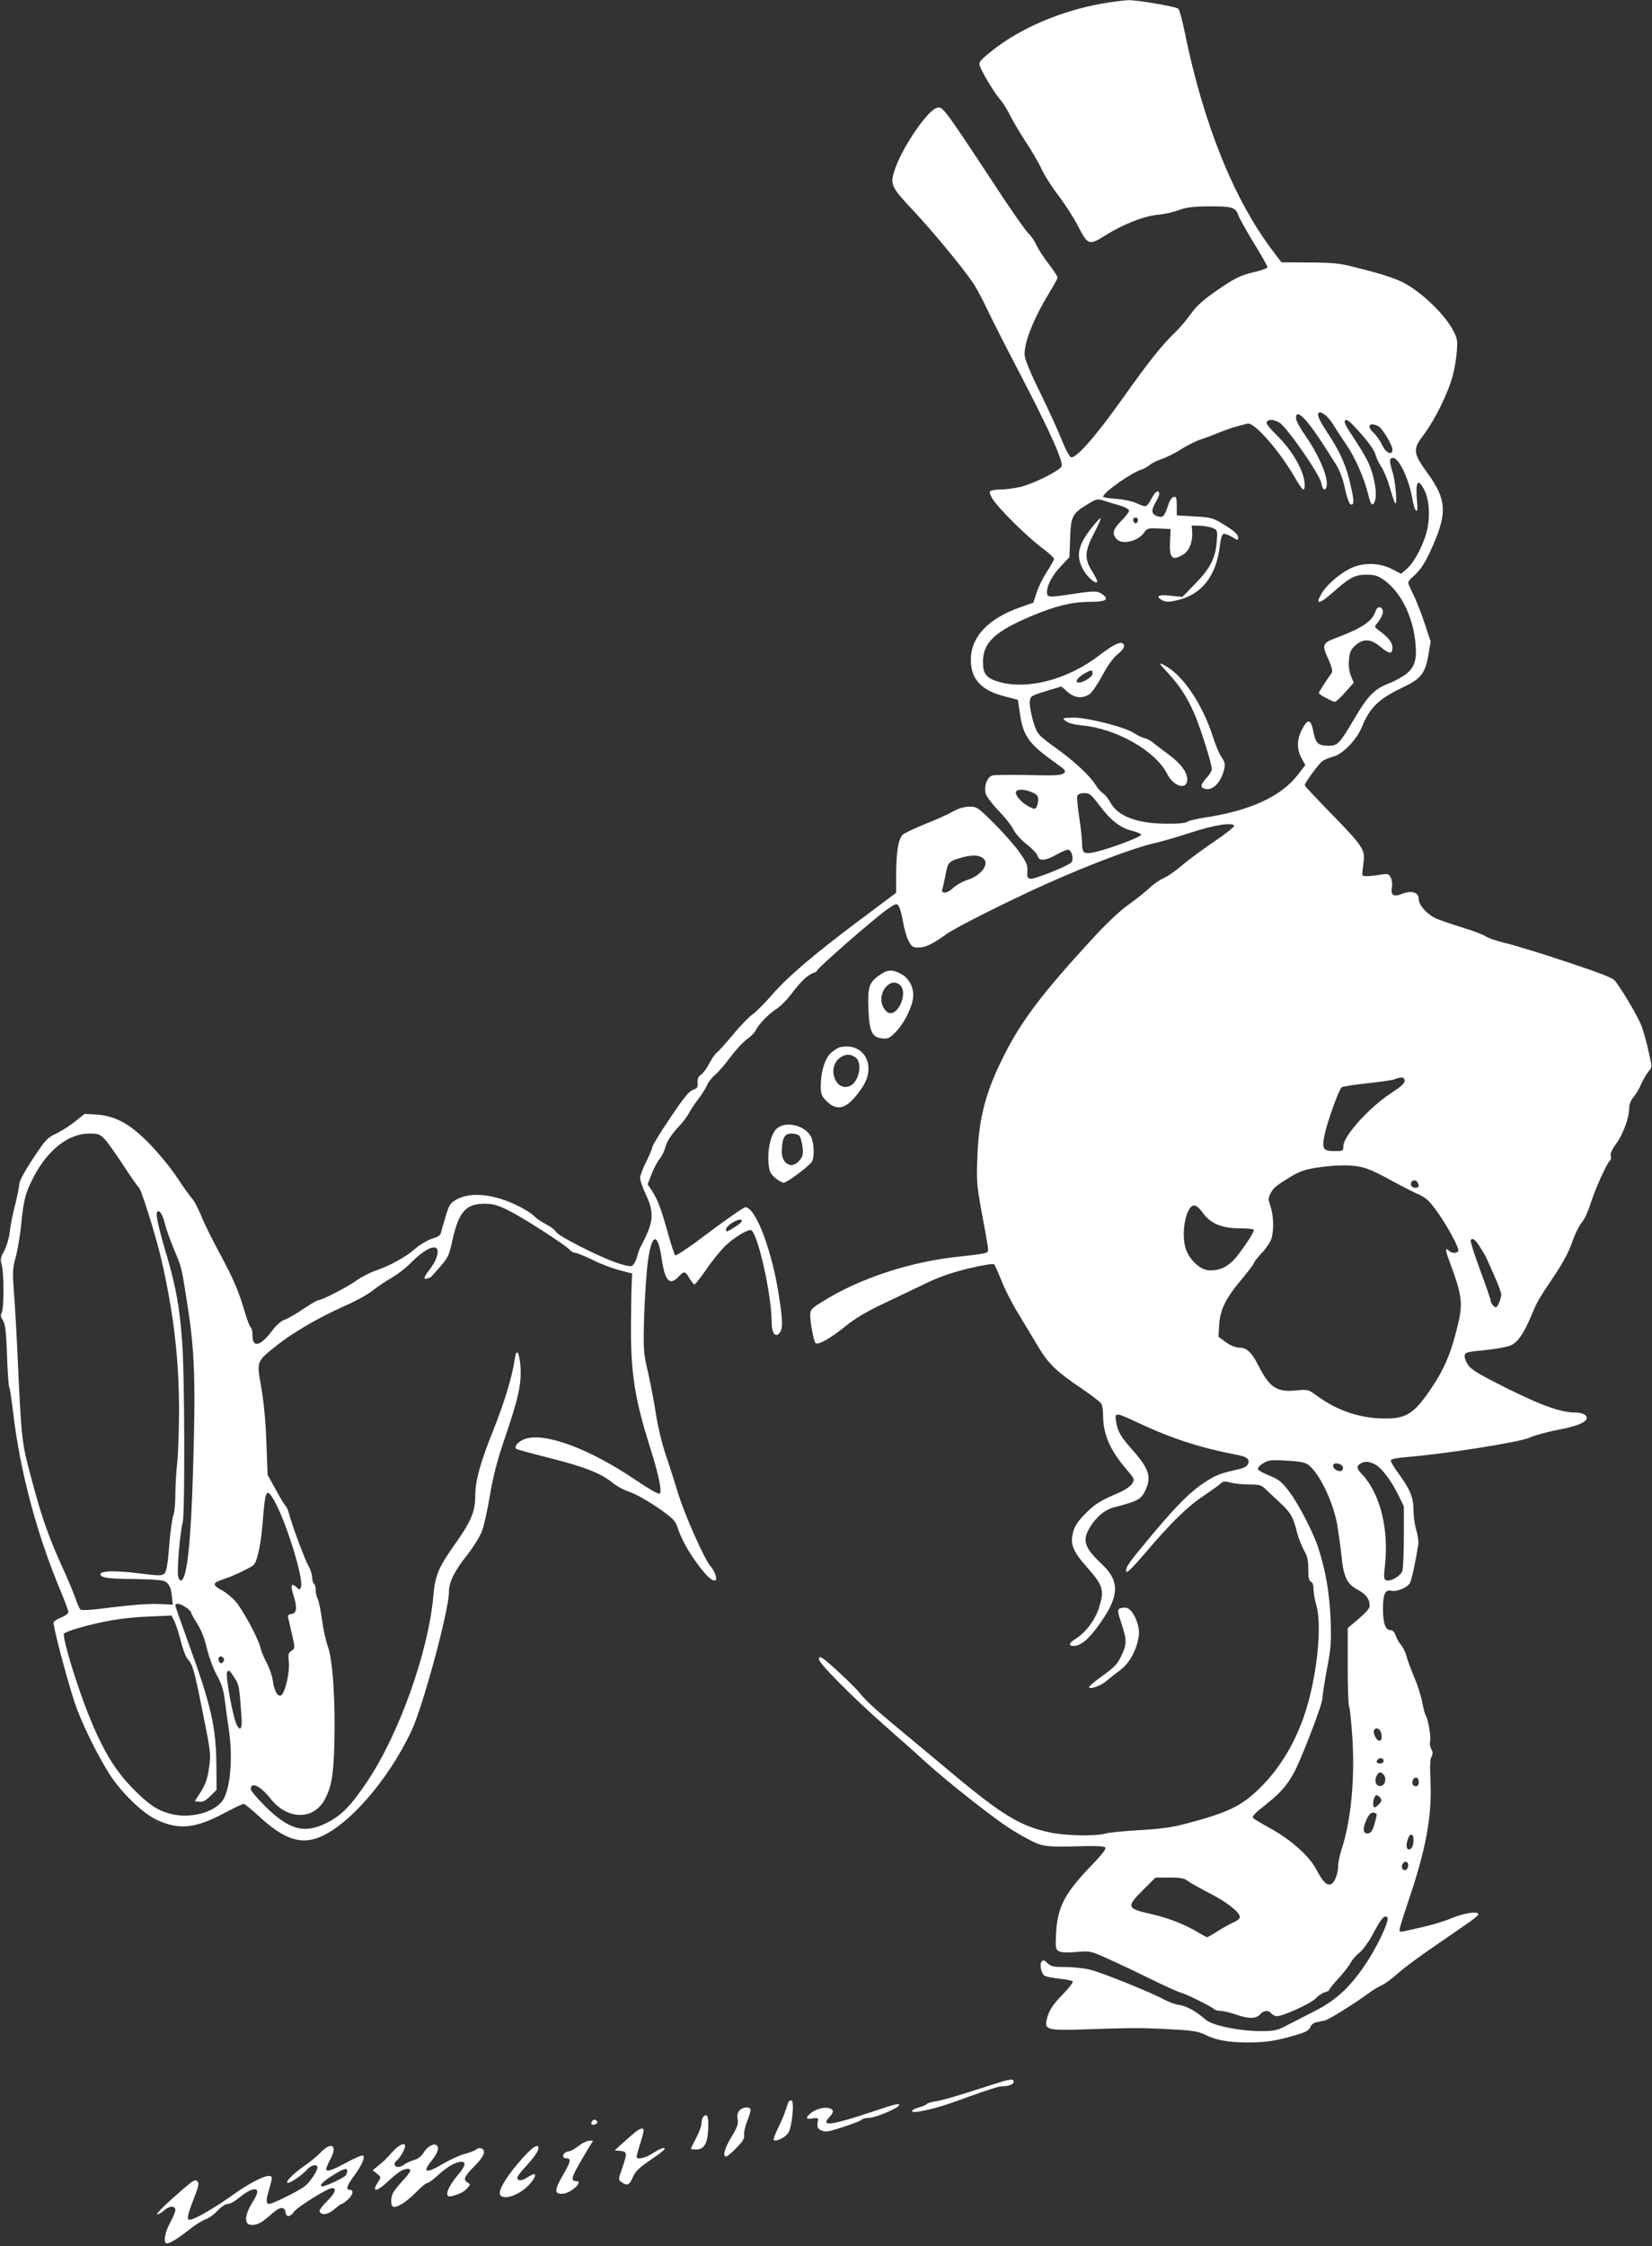 <?xml version="1.0" standalone="no"?>
<!DOCTYPE svg PUBLIC "-//W3C//DTD SVG 20010904//EN"
 "http://www.w3.org/TR/2001/REC-SVG-20010904/DTD/svg10.dtd">
<svg version="1.0" xmlns="http://www.w3.org/2000/svg"
 width="942pt" height="1280pt" viewBox="0 0 942 1280"
 preserveAspectRatio="xMidYMid meet">
<rect x="0" y="0" width="942" height="1280" fill="#333333" stroke="none"/>
<g transform="translate(0,1280) scale(0.1,-0.1)"
fill="#ffffff" stroke="none">
<path d="M6280 12779 c-232 -42 -461 -140 -618 -264 -71 -56 -82 -69 -76 -88
11 -35 83 -155 116 -193 17 -19 43 -61 58 -92 15 -31 56 -100 90 -152 35 -52
75 -122 90 -155 15 -33 57 -99 94 -148 37 -48 86 -124 109 -168 61 -118 65
-120 162 -59 102 63 218 109 298 116 34 3 87 15 117 26 42 16 81 21 165 22
140 1 160 -5 175 -48 6 -18 47 -91 90 -162 44 -70 79 -133 77 -138 -2 -5 -34
-17 -73 -26 -84 -20 -113 -34 -232 -117 -66 -47 -103 -81 -131 -121 -22 -32
-62 -79 -91 -107 -75 -72 -149 -165 -299 -376 -156 -220 -270 -349 -296 -334
-9 6 -33 53 -54 105 -20 52 -75 170 -120 263 -51 102 -85 184 -88 210 -7 67
50 212 143 363 24 39 44 76 44 83 0 6 -23 42 -52 79 -28 37 -59 85 -69 107
-10 22 -30 52 -45 65 -14 14 -78 104 -142 200 -348 528 -346 526 -381 515 -53
-16 -192 -219 -236 -344 -32 -91 -27 -103 98 -236 113 -120 284 -327 346 -418
18 -27 53 -92 78 -145 25 -54 110 -221 189 -372 173 -332 251 -507 237 -529
-17 -27 -165 -100 -235 -116 -37 -8 -89 -15 -117 -15 -27 0 -53 -5 -56 -11 -4
-5 4 -27 18 -47 37 -56 195 -212 276 -272 39 -29 71 -58 71 -65 0 -6 -19 -41
-42 -76 -23 -35 -49 -89 -58 -119 l-18 -55 -75 -26 c-181 -64 -279 -167 -281
-294 -2 -114 58 -180 194 -214 l74 -19 12 -80 c18 -126 51 -172 199 -277 63
-45 66 -49 49 -63 -16 -11 -53 -13 -199 -9 -99 2 -191 1 -205 -2 -31 -8 -51
-62 -39 -105 5 -16 37 -59 72 -95 35 -36 74 -85 86 -109 13 -25 45 -60 77 -85
30 -23 57 -52 60 -64 9 -32 45 -30 111 8 29 17 60 29 67 26 20 -8 30 -58 14
-73 -22 -21 -208 -95 -231 -92 -19 3 -21 9 -19 43 3 34 -4 50 -46 110 -28 39
-93 112 -145 164 -93 92 -97 94 -141 94 -31 -1 -63 -11 -98 -31 -29 -16 -101
-48 -160 -71 -58 -24 -113 -50 -122 -59 -24 -27 -35 -98 -36 -218 l0 -112
-214 -160 c-261 -196 -405 -319 -496 -424 -37 -43 -86 -92 -108 -108 -22 -16
-73 -68 -113 -117 -40 -48 -81 -94 -91 -101 -10 -7 -29 -35 -43 -62 -14 -27
-35 -56 -47 -64 -16 -11 -22 -24 -20 -46 2 -26 -2 -33 -27 -41 -22 -8 -53 -46
-130 -161 -56 -82 -101 -157 -101 -164 0 -8 -16 -46 -35 -84 -19 -38 -35 -80
-35 -94 0 -13 15 -55 32 -92 51 -108 46 -159 -29 -299 -6 -11 -16 -39 -22 -62
-7 -25 -19 -44 -30 -48 -10 -3 -52 6 -92 21 -108 39 -327 151 -339 174 -6 11
-32 31 -58 44 -26 13 -56 34 -67 46 -11 12 -50 38 -88 56 -134 68 -267 83
-348 41 -41 -22 -46 -29 -66 -93 -11 -38 -24 -80 -27 -94 -4 -20 -15 -28 -51
-39 -26 -8 -69 -33 -98 -58 -57 -49 -141 -95 -227 -125 -30 -10 -80 -36 -111
-58 -57 -40 -194 -110 -215 -110 -6 0 -44 -23 -85 -50 -41 -28 -88 -55 -106
-61 -19 -6 -47 -30 -72 -64 -67 -88 -111 -98 -111 -26 0 22 -4 43 -10 46 -5 3
-19 38 -31 78 -37 128 -68 199 -145 342 -42 77 -90 174 -106 215 -17 41 -40
86 -53 100 -13 14 -51 67 -85 119 -34 52 -103 136 -153 188 -112 116 -196 163
-305 171 l-69 4 -54 -43 c-30 -24 -79 -55 -108 -69 -50 -23 -61 -34 -133 -143
-45 -68 -78 -129 -78 -144 0 -13 -11 -68 -24 -121 -14 -53 -28 -124 -31 -157
-4 -33 -18 -80 -31 -104 -21 -37 -23 -49 -14 -80 13 -47 13 -247 0 -272 -8
-14 -6 -25 7 -45 13 -21 18 -60 23 -198 3 -94 9 -177 13 -183 4 -5 13 -70 22
-143 39 -333 134 -692 271 -1018 24 -58 44 -111 44 -119 0 -8 -18 -22 -39 -30
-22 -9 -42 -21 -45 -28 -6 -16 72 -311 120 -459 39 -115 127 -295 201 -411 68
-104 186 -218 266 -256 127 -59 219 -50 384 37 56 30 107 54 113 54 5 0 46
-33 90 -74 134 -123 227 -157 329 -121 168 59 401 323 535 606 67 139 216 692
216 796 0 56 31 119 100 206 38 48 77 111 88 140 11 28 32 122 46 207 20 116
42 201 90 340 73 215 90 295 84 392 -7 84 -23 108 -32 46 -15 -103 -59 -247
-120 -401 -78 -193 -106 -296 -106 -383 0 -86 -23 -143 -110 -266 -100 -141
-119 -185 -129 -305 -29 -318 -193 -779 -375 -1053 -94 -140 -147 -195 -230
-237 -129 -66 -216 -43 -354 93 -45 45 -82 89 -82 97 0 46 56 19 113 -54 93
-119 241 -124 306 -9 40 71 52 137 57 305 8 239 -8 495 -36 570 -12 32 -27
102 -34 155 -7 52 -18 105 -24 117 -7 12 -12 35 -12 52 0 16 -4 33 -10 36 -5
3 -10 19 -10 35 0 16 -9 44 -19 62 -22 37 -94 231 -111 295 -6 23 -15 45 -19
48 -5 3 -31 44 -57 93 l-48 87 -7 185 c-4 118 -15 231 -29 312 -27 153 -29
147 90 242 96 75 235 156 387 224 62 27 132 66 155 85 24 19 72 52 108 73 36
20 88 61 115 89 64 66 128 101 145 80 16 -19 -2 -72 -41 -121 -32 -41 -37 -59
-13 -50 9 3 17 6 18 6 2 0 26 26 54 59 47 53 53 67 71 149 36 165 77 212 184
212 48 0 73 -7 136 -38 85 -42 328 -199 350 -225 7 -9 21 -17 31 -17 9 0 54
-18 99 -40 45 -23 114 -49 154 -59 l72 -19 -2 -38 c-2 -22 -4 -127 -5 -234 -3
-286 20 -438 106 -709 51 -162 72 -259 58 -273 -6 -6 -59 25 -138 78 -271 183
-528 276 -637 231 -35 -15 -56 -41 -44 -54 4 -3 91 -27 194 -53 196 -49 291
-87 357 -141 21 -18 66 -42 100 -53 34 -12 103 -51 158 -89 79 -55 99 -74 109
-105 23 -71 65 -147 117 -216 55 -74 86 -101 102 -91 12 7 -5 52 -29 80 -34
37 -150 299 -186 420 -20 66 -52 166 -72 223 -19 58 -43 157 -53 225 -10 67
-31 174 -45 237 -26 111 -27 122 -22 320 4 113 13 252 21 309 23 167 57 172
80 12 19 -124 45 -150 96 -96 31 33 37 32 61 -10 12 -19 25 -35 29 -35 5 0 36
40 70 89 33 49 83 109 109 134 46 43 117 87 141 87 37 0 120 -363 120 -526 0
-62 23 -91 46 -59 18 24 18 63 -2 194 -38 265 -134 521 -194 521 -9 0 -101
-64 -204 -141 -109 -83 -191 -138 -196 -133 -5 5 -23 61 -41 124 -37 137 -61
199 -93 246 l-23 35 24 62 c14 34 34 71 45 83 10 12 24 39 30 60 11 41 33 75
86 132 18 19 40 49 49 66 9 17 33 54 54 81 21 28 44 65 51 81 7 17 28 44 46
59 18 15 58 61 88 102 30 40 72 86 94 101 21 15 43 37 48 48 17 36 75 96 119
124 24 15 62 54 86 86 52 70 94 109 125 119 12 3 22 10 22 15 0 12 331 301
398 347 50 35 55 36 66 20 7 -9 18 -49 25 -88 6 -39 20 -88 31 -110 18 -34 25
-39 56 -39 41 0 77 17 160 76 56 40 355 190 569 286 242 109 503 207 615 232
41 9 136 37 210 61 135 44 239 60 247 39 2 -6 -47 -45 -109 -87 -62 -42 -146
-103 -186 -137 -39 -34 -89 -68 -110 -76 -20 -9 -55 -33 -77 -54 -22 -21 -76
-64 -119 -95 -51 -36 -129 -109 -217 -206 -276 -300 -394 -456 -494 -654 -105
-207 -144 -357 -152 -580 -5 -138 -3 -163 26 -320 41 -221 40 -214 27 -223 -6
-5 -67 -14 -136 -21 -294 -28 -590 -125 -812 -266 -51 -32 -58 -40 -58 -69 0
-44 20 -149 30 -160 13 -14 88 28 170 95 51 42 117 82 210 126 74 35 185 88
245 117 80 39 147 62 248 87 84 20 141 29 146 23 5 -5 23 -46 41 -91 17 -45
60 -130 97 -190 36 -59 87 -144 113 -188 59 -98 104 -141 243 -235 59 -40 112
-80 117 -90 6 -10 10 -40 10 -67 0 -104 39 -195 126 -298 55 -65 56 -66 39
-91 -9 -14 -42 -37 -73 -50 -112 -48 -139 -66 -195 -122 -41 -42 -59 -69 -68
-104 -18 -68 -2 -108 81 -202 91 -102 98 -129 67 -228 -25 -75 -76 -142 -139
-181 -33 -21 -36 -37 -8 -37 40 0 80 31 134 103 130 174 137 262 28 364 -101
95 -113 136 -64 214 38 59 84 96 135 109 132 34 151 44 175 90 40 80 27 126
-68 234 -69 77 -87 108 -96 165 -9 54 -3 53 127 -8 190 -89 353 -142 562 -182
61 -11 78 -28 60 -58 -5 -9 -28 -20 -49 -24 -101 -22 -130 -33 -186 -69 -86
-55 -162 -130 -303 -298 -140 -167 -158 -192 -153 -216 2 -13 36 21 113 111
143 168 238 261 328 320 39 27 82 57 93 67 19 17 27 18 60 9 22 -6 69 -11 106
-11 60 0 71 -3 96 -28 16 -15 53 -49 81 -76 61 -57 74 -79 96 -166 9 -35 28
-83 41 -106 19 -32 24 -55 24 -106 0 -49 4 -67 15 -72 10 -3 15 -19 15 -43 0
-21 7 -60 15 -87 30 -100 14 -326 -39 -535 -53 -207 -152 -386 -288 -517 -100
-97 -180 -135 -408 -195 -90 -24 -150 -32 -275 -39 -88 -5 -176 -14 -195 -20
-52 -15 -221 -12 -308 6 -172 35 -278 99 -578 351 -111 92 -250 209 -310 258
-113 94 -166 142 -200 185 -30 38 -188 186 -213 199 -18 10 -21 9 -21 -5 0
-24 196 -221 385 -387 88 -77 198 -175 245 -218 105 -95 363 -298 450 -354 36
-24 94 -57 129 -75 70 -35 94 -37 304 -31 68 2 113 -1 119 -7 8 -8 -16 -38
-79 -104 -153 -159 -192 -234 -201 -384 -4 -87 -3 -93 17 -104 15 -8 48 -9
101 -4 78 6 79 6 182 -41 57 -25 166 -77 243 -115 77 -38 153 -72 168 -76 30
-7 175 -79 192 -95 5 -5 21 -9 35 -9 15 0 53 -9 85 -20 74 -26 117 -26 140 0
21 24 48 26 65 5 7 -8 21 -15 31 -15 36 0 194 72 221 101 14 15 38 31 52 35
14 3 26 10 26 15 0 4 24 34 54 66 29 32 60 72 69 89 9 17 31 42 49 56 19 15
53 61 77 107 49 91 66 110 82 94 15 -15 -63 -179 -132 -278 -86 -125 -165
-197 -282 -256 -56 -29 -129 -66 -162 -83 -53 -28 -69 -31 -145 -31 -125 0
-277 32 -315 65 -53 47 -109 78 -151 84 -23 3 -61 17 -85 30 -70 39 -358 156
-424 171 -33 8 -96 15 -139 15 -68 0 -83 3 -103 22 -20 19 -25 20 -34 8 -11
-17 -3 -59 14 -77 7 -7 45 -15 85 -19 40 -4 75 -11 79 -16 3 -6 -22 -38 -55
-72 -63 -64 -85 -100 -95 -154 -10 -49 15 -55 228 -47 274 9 318 9 480 0 125
-6 158 -12 195 -30 63 -32 136 -45 244 -45 103 0 164 9 274 42 57 16 76 27 83
44 4 13 19 26 34 29 14 3 35 7 48 10 23 4 171 97 252 156 22 17 56 37 74 45
19 9 61 39 92 68 32 28 117 92 189 141 72 50 162 111 200 138 39 26 70 52 70
57 0 20 -77 9 -148 -20 -39 -17 -114 -40 -165 -51 -50 -12 -102 -23 -114 -26
-15 -4 -23 -1 -23 8 0 8 22 79 49 159 102 300 137 489 128 689 -4 84 -2 129 6
141 8 14 8 25 -2 43 -7 14 -10 34 -6 46 6 21 -12 128 -26 146 -4 6 -12 38 -19
73 -6 34 -26 98 -45 142 -19 44 -39 99 -45 122 -7 24 -20 52 -31 63 -10 12
-24 35 -30 53 -7 21 -18 32 -30 32 -29 0 -43 39 -43 122 0 85 13 111 49 102
30 -7 91 19 105 45 10 19 33 126 47 217 3 17 -2 55 -11 84 -9 30 -16 81 -16
114 0 72 -19 117 -84 207 -25 34 -46 68 -46 75 0 8 27 14 78 19 229 18 666 87
717 113 22 11 89 29 147 41 103 19 160 39 173 61 13 20 -17 40 -60 40 -84 0
-191 38 -392 138 -158 79 -203 106 -221 132 -13 19 -22 43 -20 55 3 18 14 21
119 31 66 7 129 19 147 28 39 20 71 67 113 166 36 85 37 88 136 236 48 72 83
138 99 189 15 42 39 91 54 109 15 17 36 63 48 101 24 80 96 240 112 250 6 4 8
15 5 26 -4 13 5 36 30 70 40 53 75 150 75 204 0 21 9 45 25 63 14 17 35 52 46
79 12 26 30 57 41 69 19 21 19 22 -1 110 -10 49 -29 114 -40 146 -19 49 -98
186 -149 255 -14 20 -71 42 -272 109 -140 47 -299 96 -354 109 -54 13 -106 31
-115 39 -9 8 -70 31 -135 51 -65 20 -135 44 -156 55 -47 24 -90 74 -90 106 0
38 -39 51 -92 31 -51 -21 -69 -10 -61 37 3 18 0 43 -7 56 -11 20 -17 22 -58
15 -92 -13 -107 -12 -104 10 1 11 5 41 8 67 9 65 -10 92 -188 274 -81 83 -148
155 -148 158 0 15 82 127 103 140 12 8 40 19 62 25 53 14 132 97 161 168 46
113 96 160 236 227 100 47 125 79 143 183 l13 77 -35 105 c-19 58 -48 131 -64
163 -16 31 -29 62 -29 68 0 6 14 23 31 37 40 34 73 87 114 184 77 178 71 256
-31 397 -89 123 -90 140 -23 228 61 81 140 241 163 334 10 36 20 97 23 136 5
65 3 76 -23 125 -56 102 -205 239 -309 281 -54 23 -120 43 -245 74 -91 24
-126 27 -264 28 l-159 1 -49 65 c-222 292 -396 724 -503 1249 -14 69 -30 128
-37 132 -21 13 -234 49 -284 48 -27 -1 -96 -10 -154 -20z m1279 -2346 c12 -10
32 -34 44 -54 12 -20 45 -71 74 -113 52 -77 101 -189 124 -281 15 -65 26 -75
39 -40 15 40 -4 147 -39 222 -15 32 -54 96 -85 142 -42 62 -54 87 -46 95 8 8
23 -2 58 -40 74 -80 108 -127 116 -157 4 -16 18 -46 32 -67 15 -22 37 -76 50
-121 13 -45 26 -84 29 -87 14 -14 3 124 -15 179 -19 64 -19 79 4 79 34 0 91
-123 110 -235 13 -75 34 -92 27 -22 -12 121 3 148 40 76 27 -53 34 -136 20
-214 -14 -79 -72 -195 -116 -234 l-36 -31 -52 27 c-73 38 -170 39 -242 1 -67
-35 -135 -96 -163 -147 -33 -58 -8 -54 65 10 99 88 128 103 193 104 49 0 65
-5 101 -30 92 -65 160 -195 178 -341 13 -104 1 -152 -46 -191 -21 -18 -68 -44
-104 -58 -83 -32 -120 -71 -199 -205 -80 -136 -93 -150 -142 -150 -62 0 -76
13 -89 81 -14 73 -33 76 -66 9 -29 -56 -29 -111 -1 -161 l21 -39 -44 -57 c-95
-123 -273 -204 -534 -243 -44 -7 -86 -17 -94 -23 -9 -8 -54 -12 -120 -11 -167
0 -279 43 -320 122 -11 20 -29 43 -40 50 -11 6 -32 29 -45 51 -31 49 -108 121
-199 189 -135 98 -131 94 -156 173 -12 41 -21 89 -19 108 3 34 5 35 91 62 l89
27 35 -31 c40 -35 84 -40 126 -13 13 9 46 57 72 105 30 57 61 100 86 121 38
30 48 53 30 64 -16 10 -59 -12 -133 -69 -180 -138 -411 -199 -575 -150 -70 21
-88 44 -88 115 1 108 67 171 276 259 135 57 232 81 331 81 91 0 114 12 78 40
-30 24 -47 24 -174 5 -137 -21 -146 -20 -146 9 0 41 30 97 80 150 l48 51 4
106 c4 125 12 142 96 193 57 35 58 35 102 21 25 -8 65 -20 89 -27 25 -7 46
-19 49 -26 2 -7 -17 -33 -42 -58 -49 -48 -57 -76 -29 -106 31 -35 125 -12 158
38 15 23 21 25 83 22 l67 -3 -3 -62 c-6 -104 10 -123 75 -83 35 21 55 73 51
132 l-3 33 45 -1 c25 -1 58 -6 74 -13 28 -11 29 -12 24 -79 -7 -92 -38 -153
-124 -240 l-72 -74 -65 7 c-70 8 -92 -3 -51 -25 20 -11 36 -12 81 -2 143 30
229 138 249 313 4 36 12 63 20 66 7 3 29 -5 49 -17 34 -21 35 -21 35 -2 0 13
-18 32 -52 54 -88 57 -97 60 -199 65 l-99 6 0 54 c0 46 -3 54 -17 51 -11 -2
-24 -21 -33 -50 -20 -62 -30 -71 -63 -59 -32 12 -34 34 -7 79 11 18 20 39 20
47 0 25 -20 17 -38 -16 -35 -63 -33 -62 -86 -39 -27 13 -79 24 -122 27 -41 3
-74 9 -74 12 0 24 162 138 221 156 13 4 33 15 44 25 11 9 42 25 69 34 27 9 77
34 110 55 34 22 84 47 111 56 28 9 75 27 105 39 30 13 75 29 100 35 25 7 53
14 62 17 36 12 176 -145 266 -298 24 -43 49 -78 53 -78 15 0 10 57 -8 102 -27
70 -82 149 -145 210 -33 31 -58 63 -56 70 7 20 40 20 74 -1 43 -26 229 -295
238 -343 7 -38 20 -49 29 -25 17 45 -38 178 -124 301 -27 38 -49 80 -49 93 0
63 68 -10 185 -196 5 -9 24 -38 42 -66 19 -30 39 -80 49 -125 19 -86 31 -113
45 -104 12 7 7 40 -18 144 -22 88 -60 170 -127 269 -51 77 -63 111 -37 111 5
0 18 -8 30 -17z m302 -63 c22 -12 79 -107 79 -132 0 -36 -38 -20 -58 25 -11
23 -33 55 -50 71 -42 39 -23 63 29 36z m-1373 -537 c-4 -22 -22 -20 -26 1 -2
10 3 16 13 16 10 0 15 -7 13 -17z m-258 -872 c0 -18 -52 -51 -79 -51 -24 0 -9
27 27 48 46 27 52 27 52 3z m-346 -676 c29 -12 36 -21 36 -43 0 -15 -5 -34
-10 -42 -8 -13 -14 -12 -46 5 -43 23 -80 68 -70 84 10 15 47 14 90 -4z m387
-77 c62 -83 117 -126 185 -143 26 -6 50 -17 51 -22 4 -11 -170 -77 -259 -98
-67 -15 -78 -9 -78 50 0 22 -7 88 -16 147 -9 59 -14 114 -11 122 4 10 19 16
40 16 30 0 39 -8 88 -72z m-664 -300 c37 -31 -11 -97 -89 -122 -29 -9 -67 -31
-85 -48 -33 -32 -71 -33 -59 -3 3 9 11 45 18 81 13 72 17 76 100 99 54 14 92
12 115 -7z m2403 -1268 c0 -13 -23 -34 -72 -66 -127 -81 -278 -248 -278 -306
0 -27 -2 -28 -49 -28 -68 0 -75 12 -57 97 14 68 79 250 96 266 4 5 69 15 143
23 75 8 146 18 159 23 38 16 58 13 58 -9z m-7413 -332 c17 -18 65 -86 107
-150 42 -65 81 -120 86 -123 15 -9 97 -273 130 -412 71 -311 101 -569 101
-868 -1 -115 -5 -248 -11 -295 -5 -47 -10 -126 -10 -177 0 -50 -5 -104 -12
-120 -6 -15 -17 -92 -23 -171 -8 -106 -16 -147 -27 -159 -15 -14 -28 -14 -150
1 -133 17 -222 14 -215 -8 6 -18 48 -24 194 -25 78 -1 153 -5 168 -11 28 -11
41 -37 46 -95 l4 -40 -86 4 c-53 2 -154 -6 -258 -19 -122 -16 -176 -19 -183
-12 -6 6 -19 37 -30 69 -11 32 -44 110 -73 173 -79 174 -118 285 -175 500 -57
213 -57 212 -80 705 -6 132 -15 296 -21 364 -8 111 -7 132 10 195 11 39 25
121 31 181 15 151 25 187 72 278 81 155 199 247 318 247 50 0 59 -3 87 -32z
m7200 -169 c32 -12 94 -42 137 -67 44 -24 108 -57 142 -73 53 -23 71 -38 112
-95 61 -82 136 -220 127 -234 -8 -14 -38 -13 -53 2 -21 21 -21 4 0 -52 79
-212 83 -249 43 -403 -35 -136 -70 -217 -135 -316 -105 -158 -149 -187 -280
-185 -139 2 -265 45 -383 131 -47 35 -49 35 -117 29 -110 -11 -151 16 -215
143 -37 73 -66 101 -108 101 -22 0 -49 11 -77 31 l-42 31 4 67 c5 87 37 152
128 260 38 46 70 87 70 93 0 5 20 31 45 57 25 27 50 64 55 82 15 50 12 132 -5
183 -14 41 -14 49 0 75 17 33 31 44 120 98 45 27 80 39 140 48 132 20 226 18
292 -6z m293 -95 c0 -18 -36 -18 -43 0 -8 20 13 38 30 25 7 -7 13 -18 13 -25z
m-1233 -154 c44 -62 108 -90 210 -90 48 0 83 -4 83 -10 0 -18 -87 -144 -121
-177 -41 -38 -77 -53 -130 -53 -50 0 -110 52 -135 116 -33 86 -3 254 46 254
11 0 31 -17 47 -40z m-5917 -63 c7 -29 29 -92 50 -142 49 -117 44 -99 80 -330
40 -254 46 -429 31 -925 -12 -418 -34 -626 -68 -637 -6 -2 -14 8 -17 23 -8 30
10 250 26 309 13 50 11 839 -3 1025 -14 194 -35 312 -85 484 -50 168 -67 243
-58 258 11 18 32 -13 44 -65z m3290 14 c0 -5 -17 -20 -37 -32 -52 -32 -53 -33
-53 -15 0 9 15 25 33 36 34 21 57 26 57 11z m4212 -152 c15 -24 31 -51 34 -59
4 -8 24 -54 45 -101 22 -47 39 -95 39 -107 0 -24 -20 -72 -30 -72 -11 0 -30
24 -30 38 0 7 -27 85 -60 174 -33 88 -57 165 -54 170 10 16 28 3 56 -43z
m-982 -1237 c62 -46 141 -208 165 -340 7 -42 18 -121 24 -175 12 -124 31 -164
93 -197 46 -24 68 -53 68 -90 0 -18 -18 -38 -90 -99 l-35 -29 0 -219 c0 -120
3 -223 8 -229 4 -6 12 -83 18 -170 16 -237 -7 -483 -62 -646 -10 -32 -19 -73
-19 -93 0 -51 -25 -105 -48 -105 -23 0 -41 20 -78 89 -39 74 -143 166 -258
230 -53 29 -98 56 -100 60 -7 11 5 24 82 85 76 60 118 110 157 186 44 88 155
377 155 407 0 16 12 92 26 169 24 124 26 155 21 289 -6 149 -29 280 -72 410
-28 84 -112 247 -164 315 -42 55 -58 68 -112 90 -34 14 -64 30 -66 37 -3 7 10
22 29 33 30 19 43 21 133 16 75 -4 106 -10 125 -24z m380 3 c37 -19 92 -91
133 -174 l32 -66 0 -170 c0 -93 -4 -182 -8 -196 -8 -29 -68 -65 -93 -55 -13 5
-14 17 -8 73 26 216 -25 422 -132 534 -29 30 -30 44 -6 58 24 15 48 13 82 -4z
m-191 -4 c8 -5 11 -16 8 -25 -8 -20 -50 -7 -55 18 -4 18 23 22 47 7z m-6091
-193 c68 -112 176 -456 158 -503 -6 -17 -7 -17 -26 0 -30 27 -35 12 -16 -49
22 -70 18 -100 -12 -104 -19 -3 -23 -8 -18 -25 3 -12 13 -56 22 -96 17 -74 17
-75 -4 -89 -18 -12 -20 -20 -15 -63 6 -55 -19 -170 -42 -189 -19 -16 -42 22
-50 85 -4 28 -20 73 -35 100 -15 28 -31 66 -35 85 -10 49 -101 217 -143 265
-20 22 -52 48 -71 59 -63 33 -62 45 3 66 56 18 163 69 174 83 21 25 42 128 51
255 13 168 21 183 59 120z m-497 -619 c16 -11 29 -24 29 -29 0 -6 16 -34 35
-64 23 -36 42 -85 55 -142 12 -49 36 -114 56 -150 26 -46 38 -84 45 -136 5
-40 16 -123 25 -183 23 -158 6 -336 -37 -397 -51 -71 -194 -105 -304 -73 -74
21 -121 54 -212 147 -102 105 -170 220 -252 425 -69 175 -147 435 -136 453 3
5 36 18 73 29 143 42 269 63 404 68 l136 6 16 -32 c9 -17 26 -69 37 -114 11
-45 29 -91 39 -102 29 -31 38 -62 87 -309 45 -224 46 -233 35 -311 -9 -61 -20
-93 -46 -135 l-35 -55 26 -3 c19 -3 36 6 62 32 l36 36 -1 138 c-2 220 -30 343
-159 697 -41 113 -75 210 -75 215 0 17 30 11 61 -11z m215 -290 c3 -6 1 -16
-5 -22 -9 -9 -14 -8 -21 3 -9 15 -4 30 10 30 5 0 12 -5 16 -11z m60 -109 c27
-40 29 -51 41 -222 5 -68 -6 -88 -26 -50 -22 40 -67 284 -56 302 10 15 13 13
41 -30z m6542 -328 c2 -24 -1 -32 -13 -32 -17 0 -39 46 -29 61 13 21 39 3 42
-29z m12 -147 c0 -8 -9 -15 -20 -15 -20 0 -26 11 -13 23 12 13 33 7 33 -8z m0
-79 c18 -23 8 -61 -17 -64 -26 -4 -39 28 -23 58 13 24 23 25 40 6z m200 -41
c0 -15 -6 -25 -14 -25 -19 0 -28 14 -20 34 10 25 34 19 34 -9z m-220 -90 c10
-13 10 -19 -5 -35 -10 -11 -22 -20 -27 -20 -9 0 -11 31 -2 54 8 20 18 20 34 1z
m-20 -97 c0 -7 -6 -33 -14 -58 -9 -32 -19 -46 -33 -48 -30 -5 -35 22 -13 73
14 32 25 45 40 45 11 0 20 -6 20 -12z m210 -143 c0 -34 -10 -55 -26 -55 -16 0
-18 28 -4 65 12 30 30 25 30 -10z m-30 -144 c0 -24 -18 -37 -31 -24 -13 13 -1
43 17 43 8 0 14 -9 14 -19z m-1259 -89 c13 -11 70 -42 125 -71 102 -52 174
-109 174 -137 0 -8 -17 -22 -37 -30 -20 -9 -61 -31 -90 -50 -29 -19 -56 -34
-60 -34 -3 0 -27 13 -52 28 -77 46 -171 83 -276 106 -131 30 -133 40 -36 136
l70 70 79 0 c62 0 85 -4 103 -18z"/>
<path d="M6229 9798 c-81 -102 -95 -162 -56 -238 22 -44 71 -89 83 -77 4 3 -9
30 -27 59 -47 73 -45 115 10 220 23 44 40 82 37 85 -2 2 -23 -19 -47 -49z"/>
<path d="M7845 9320 c-19 -59 -70 -95 -212 -150 -96 -36 -98 -40 -56 -132 17
-40 23 -64 17 -72 -21 -29 -74 -110 -74 -115 0 -9 78 -51 92 -50 7 0 34 25 60
55 l47 53 -15 38 c-11 25 -15 56 -12 92 4 45 10 59 37 83 45 40 87 38 141 -7
51 -43 70 -45 70 -6 0 29 -24 60 -76 97 -27 20 -28 23 -13 40 26 31 39 61 33
78 -9 22 -31 20 -39 -4z"/>
<path d="M6657 8968 c66 -71 107 -133 149 -225 34 -74 104 -294 104 -326 0 -9
-13 -32 -30 -50 -35 -40 -37 -53 -11 -62 45 -14 94 35 112 113 6 27 3 41 -16
68 -13 18 -35 71 -49 116 -57 177 -161 336 -260 397 -53 33 -53 25 1 -31z"/>
<path d="M6077 8691 c14 -12 46 -20 92 -25 196 -18 420 -145 486 -276 37 -74
115 -95 115 -32 0 42 -37 91 -110 145 -36 26 -75 56 -87 66 -12 10 -34 22 -49
25 -15 4 -40 16 -56 27 -46 33 -262 89 -342 89 -70 -1 -71 -1 -49 -19z"/>
<path d="M5011 7240 c-56 -41 -64 -65 -59 -193 5 -128 21 -160 81 -165 31 -3
42 3 74 36 44 45 88 128 98 185 11 57 -15 117 -64 145 -53 29 -80 28 -130 -8z
m123 -56 c43 -42 -10 -171 -64 -157 -13 3 -28 20 -37 41 -32 78 48 170 101
116z"/>
<path d="M4794 6833 c-12 -2 -35 -16 -53 -31 -36 -30 -61 -108 -61 -195 0 -42
5 -54 34 -83 64 -64 123 -41 204 81 81 122 9 254 -124 228z m84 -59 c43 -30
20 -144 -34 -164 -80 -31 -129 103 -57 160 31 24 61 26 91 4z"/>
<path d="M4425 6364 c-30 -33 -49 -115 -43 -190 4 -49 10 -62 37 -86 17 -15
40 -28 50 -28 18 0 134 86 159 117 17 23 15 108 -3 144 -36 69 -152 94 -200
43z m134 -38 c6 -8 14 -36 17 -62 5 -41 2 -54 -16 -76 -44 -56 -106 -21 -102
56 3 73 16 96 56 96 18 0 39 -6 45 -14z"/>
<path d="M6382 3632 c-10 -7 -8 -24 13 -85 31 -94 31 -117 -1 -184 -21 -45
-39 -64 -104 -111 -44 -31 -79 -61 -80 -66 0 -17 66 5 100 35 19 16 56 45 81
64 52 39 93 118 103 195 7 61 -36 154 -74 158 -14 1 -31 -2 -38 -6z"/>
<path d="M5735 943 c-11 -2 -94 -29 -185 -58 -91 -29 -186 -57 -213 -60 -26
-4 -50 -11 -53 -16 -2 -5 -23 -13 -44 -19 -51 -14 -53 -33 -2 -24 78 13 152
35 297 89 83 30 161 55 175 55 41 0 70 11 70 26 0 14 -9 15 -45 7z"/>
<path d="M4497 823 c-2 -5 -10 -26 -17 -48 -6 -22 -26 -68 -43 -102 -17 -34
-28 -65 -25 -69 12 -11 62 12 82 39 22 30 38 187 18 187 -6 0 -13 -3 -15 -7z"/>
<path d="M4970 764 c-232 -77 -293 -85 -241 -30 26 28 27 43 1 51 -28 9 -74
-3 -105 -26 -34 -28 -31 -39 8 -32 33 5 34 4 29 -26 -3 -25 0 -32 23 -43 23
-10 40 -7 125 21 55 18 102 36 105 42 4 5 21 9 39 9 34 0 159 51 171 70 11 17
-15 11 -155 -36z"/>
<path d="M4216 772 c-11 -13 -14 -28 -10 -50 5 -26 -1 -44 -35 -100 -40 -66
-52 -112 -30 -112 6 0 32 22 58 49 37 38 47 55 44 73 -2 13 5 47 16 76 12 29
21 59 21 67 0 21 -44 19 -64 -3z"/>
<path d="M4012 738 c-7 -7 -12 -24 -12 -39 0 -14 -13 -51 -30 -82 -16 -31 -30
-59 -30 -62 0 -3 13 -5 28 -5 46 0 66 31 70 112 4 72 -4 98 -26 76z"/>
<path d="M3375 709 c-10 -15 1 -23 20 -15 9 3 13 10 10 16 -8 13 -22 13 -30
-1z"/>
<path d="M3608 637 c-20 -17 -51 -45 -70 -62 l-33 -30 33 -3 c39 -4 39 -12 10
-98 -23 -65 -23 -66 -4 -80 32 -23 46 -17 65 29 15 34 35 53 107 102 58 39 83
61 72 63 -10 2 -37 -10 -62 -27 -42 -29 -96 -42 -96 -22 0 5 9 38 20 73 11 34
20 69 20 76 0 21 -23 13 -62 -21z"/>
<path d="M3300 571 c-19 -16 -46 -31 -60 -32 -31 -5 -41 -39 -11 -39 30 0 26
-19 -19 -96 -50 -85 -50 -110 0 -106 48 4 119 72 76 72 -38 0 -30 22 73 193
l23 37 -24 0 c-12 -1 -39 -14 -58 -29z"/>
<path d="M2239 538 c-45 -50 -45 -50 -84 -82 l-30 -24 25 -20 c23 -19 23 -20
7 -45 -41 -63 -12 -62 56 2 55 51 86 71 111 71 26 0 19 -18 -28 -68 -24 -26
-48 -57 -55 -69 -13 -26 -14 -70 -1 -78 18 -11 76 24 130 79 30 31 60 56 68
56 7 0 34 20 60 44 52 48 100 76 132 76 29 0 25 -23 -16 -71 -66 -79 -84 -136
-39 -125 46 12 70 24 90 46 18 20 18 22 2 31 -28 16 -20 35 38 94 55 54 69 90
40 101 -8 4 -22 1 -30 -6 -7 -6 -37 -18 -65 -25 -28 -7 -82 -32 -120 -54 -100
-60 -125 -55 -70 14 35 44 46 73 31 88 -16 16 -56 -6 -77 -43 -12 -19 -31 -34
-54 -40 -19 -6 -44 -17 -54 -25 -40 -31 -79 -6 -40 26 17 14 44 62 44 79 0 23
-35 7 -71 -32z"/>
<path d="M1829 534 c-18 -20 -59 -53 -89 -74 -68 -47 -120 -100 -98 -100 17 0
84 46 112 79 21 23 56 29 56 9 0 -21 -43 -85 -72 -107 -34 -27 -183 -101 -203
-101 -19 0 -19 22 0 84 8 27 15 55 15 63 0 36 -101 -8 -237 -106 -98 -69 -206
-131 -230 -131 -20 0 -16 20 21 117 29 74 33 90 21 102 -11 12 -23 5 -76 -40
-104 -90 -165 -149 -152 -149 6 0 25 11 41 25 31 26 62 25 62 -1 0 -8 -13 -40
-30 -71 -28 -52 -38 -102 -24 -116 10 -10 62 20 131 75 34 27 76 54 95 60 18
6 49 28 69 50 21 22 45 38 58 38 13 0 41 15 63 34 22 19 53 39 70 45 43 15 46
-9 10 -66 -50 -80 -52 -133 -5 -133 33 0 59 15 111 62 46 42 75 46 80 10 4
-29 27 -28 47 2 18 27 193 136 218 136 30 0 18 -29 -29 -75 -25 -25 -44 -51
-42 -57 9 -25 48 -20 84 11 19 17 38 31 43 31 4 0 20 11 35 25 29 26 35 55 11
55 -24 0 -17 25 21 76 44 58 68 110 54 119 -6 4 -48 -14 -94 -39 -82 -45 -116
-56 -116 -37 0 6 11 31 24 56 42 78 7 103 -55 39z m151 -106 c0 -7 -4 -18 -8
-25 -8 -13 -115 -63 -133 -63 -24 0 1 27 57 62 63 39 84 46 84 26z"/>
<path d="M2977 498 c-77 -87 -127 -163 -127 -195 0 -48 101 -22 163 42 33 34
48 65 31 65 -4 0 -22 -9 -40 -21 -32 -20 -54 -19 -54 2 0 5 19 31 43 57 52 56
77 92 77 109 0 29 -32 9 -93 -59z"/>
</g>
</svg>
